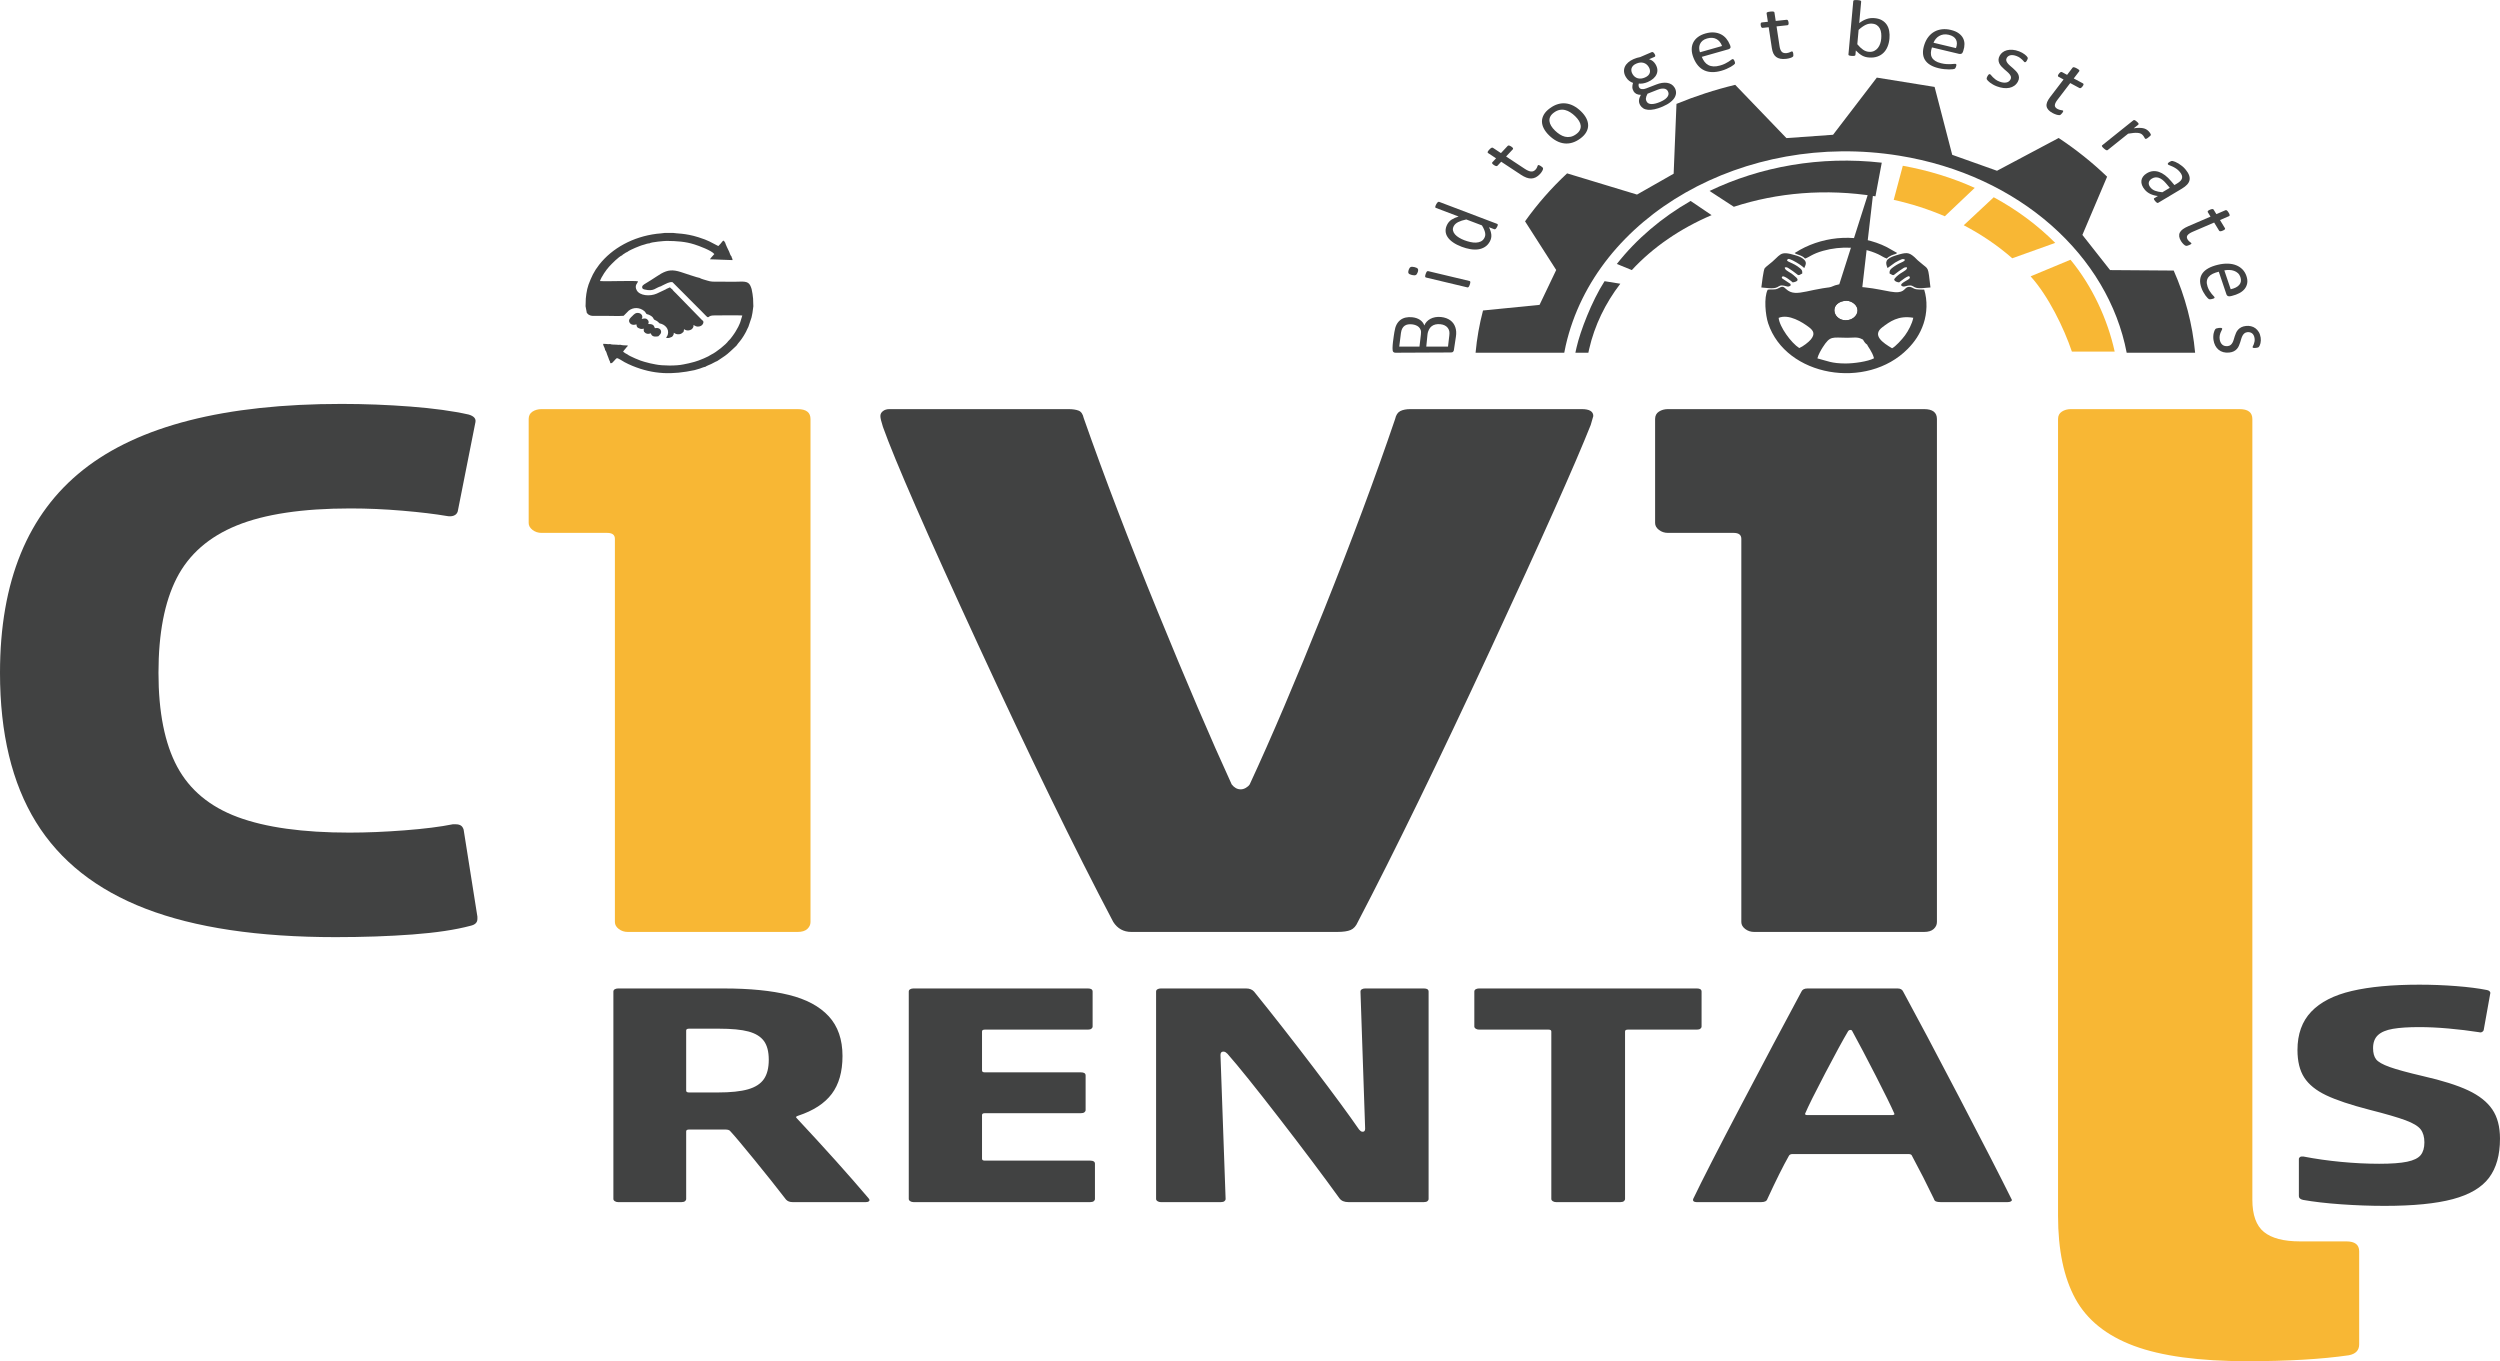 <?xml version="1.0" encoding="UTF-8"?>
<!DOCTYPE svg PUBLIC "-//W3C//DTD SVG 1.1//EN" "http://www.w3.org/Graphics/SVG/1.1/DTD/svg11.dtd">
<!-- Creator: CorelDRAW 2021 (64-Bit) -->
<svg xmlns="http://www.w3.org/2000/svg" xml:space="preserve" width="8.878in" height="4.834in" version="1.1" style="shape-rendering:geometricPrecision; text-rendering:geometricPrecision; image-rendering:optimizeQuality; fill-rule:evenodd; clip-rule:evenodd"
viewBox="0 0 8878.12 4834"
 xmlns:xlink="http://www.w3.org/1999/xlink"
 xmlns:xodm="http://www.corel.com/coreldraw/odm/2003">
 <defs>
  <style type="text/css">
   <![CDATA[
    .fil2 {fill:#F8B734}
    .fil3 {fill:#414242}
    .fil1 {fill:#F8B734;fill-rule:nonzero}
    .fil0 {fill:#414242;fill-rule:nonzero}
   ]]>
  </style>
 </defs>
 <g id="Layer_x0020_1">
  <g id="_2946353577632">
   <path class="fil0" d="M4017.6 3309.5c-27.41,0 -48.74,-11.72 -63.98,-35.17 -137.1,-260.21 -297.06,-588.41 -479.85,-984.59 -182.8,-396.18 -295.52,-654.05 -338.19,-773.61 -6.08,-18.75 -9.15,-31.65 -9.15,-38.68 0,-7.04 3.06,-12.9 9.15,-17.59 6.09,-4.69 13.71,-7.03 22.85,-7.03l635.22 0c15.24,0 27.43,1.76 36.57,5.28 9.15,3.52 15.24,12.31 18.27,26.37 73.13,208.64 160.71,437.79 262.78,687.45 102.05,249.66 189.65,454.2 262.78,613.62 9.13,11.72 19.8,17.58 31.98,17.58 6.09,0 12.2,-1.76 18.28,-5.28 6.1,-3.52 10.67,-7.62 13.71,-12.3 76.17,-164.11 163.77,-369.81 262.78,-617.13 99.02,-247.31 183.57,-474.13 253.63,-680.42 3.06,-14.07 9.15,-23.45 18.29,-28.14 9.13,-4.69 21.31,-7.03 36.55,-7.03l607.82 0c27.42,0 41.13,8.2 41.13,24.62l-9.15 31.65c-54.84,138.31 -173.67,404.39 -356.46,798.22 -182.81,393.84 -339.7,716.17 -470.72,967.01 -6.1,14.07 -14.47,23.45 -25.14,28.13 -10.65,4.69 -26.66,7.03 -47.98,7.03l-731.2 0zm2815.23 -1856.66c15.23,0 26.65,2.93 34.27,8.79 7.63,5.86 11.43,14.66 11.43,26.38l0 1786.32c0,9.38 -3.81,17.59 -11.43,24.62 -7.62,7.03 -19.04,10.55 -34.27,10.55l-603.24 0c-12.2,0 -22.85,-3.52 -32,-10.55 -9.13,-7.03 -13.71,-15.24 -13.71,-24.62l0 -1360.84c0,-14.07 -9.13,-21.1 -27.42,-21.1l-233.07 0c-12.18,0 -22.84,-3.52 -32,-10.55 -9.14,-7.04 -13.71,-15.24 -13.71,-24.62l0 -369.22c0,-11.72 4.57,-20.52 13.71,-26.38 9.15,-5.86 19.81,-8.79 32,-8.79l909.43 0z"/>
   <path class="fil1" d="M2832.61 1452.85c15.23,0 26.65,2.93 34.27,8.79 7.63,5.86 11.43,14.66 11.43,26.38l0 1786.32c0,9.38 -3.81,17.59 -11.43,24.62 -7.62,7.03 -19.04,10.55 -34.27,10.55l-603.24 0c-12.2,0 -22.85,-3.52 -32,-10.55 -9.13,-7.03 -13.71,-15.24 -13.71,-24.62l0 -1360.84c0,-14.07 -9.13,-21.1 -27.42,-21.1l-233.07 0c-12.18,0 -22.84,-3.52 -32,-10.55 -9.14,-7.04 -13.71,-15.24 -13.71,-24.62l0 -369.22c0,-11.72 4.57,-20.52 13.71,-26.38 9.15,-5.86 19.81,-8.79 32,-8.79l909.43 0z"/>
   <path class="fil0" d="M2194.84 4268.98c-4.42,0 -8.28,-1.11 -11.6,-3.35 -3.31,-2.23 -4.97,-4.84 -4.97,-7.81l0 -736.41c0,-3.72 1.66,-6.51 4.97,-8.37 3.31,-1.86 7.18,-2.8 11.6,-2.8l376.17 0c91.7,0 168.48,7.63 230.34,22.87 61.87,15.25 109.09,40.54 141.69,75.87 32.59,35.33 48.89,82.38 48.89,141.15 0,55.79 -12.71,100.61 -38.12,134.45 -25.41,33.84 -65.18,59.7 -119.31,77.55 -7.74,2.23 -9.39,5.21 -4.97,8.93 99.43,106.37 184.5,201.21 255.2,284.52l3.31 5.58c0,2.23 -1.1,4.09 -3.31,5.58 -2.21,1.49 -5.53,2.23 -9.95,2.23l-260.17 0c-9.94,0 -17.67,-2.98 -23.19,-8.93 -32.04,-41.66 -69.6,-88.89 -112.69,-141.7 -43.08,-52.81 -71.26,-86.29 -84.51,-100.42 -2.21,-2.98 -4.97,-4.83 -8.28,-5.58 -3.31,-0.74 -6.63,-1.11 -9.94,-1.11l-129.26 0c-6.63,0 -9.94,2.23 -9.94,6.7l0 239.89c0,2.97 -1.38,5.58 -4.14,7.81 -2.76,2.23 -6.9,3.35 -12.43,3.35l-225.37 0zm354.63 -389.41c45.29,0 80.92,-3.72 106.88,-11.16 25.96,-7.44 44.74,-19.53 56.35,-36.26 11.6,-16.74 17.4,-39.61 17.4,-68.62 0,-29.01 -5.8,-51.32 -17.4,-66.94 -11.6,-15.62 -29.83,-26.78 -54.69,-33.47 -24.85,-6.7 -59.94,-10.04 -105.23,-10.04l-106.06 0c-6.63,0 -9.94,2.23 -9.94,6.69l0 213.11c0,4.46 3.32,6.7 9.94,6.7l102.74 0zm677.78 -358.17c0,-3.72 1.66,-6.51 4.97,-8.37 3.31,-1.86 7.18,-2.8 11.6,-2.8l619.77 0c5.53,0 9.67,0.93 12.44,2.8 2.76,1.85 4.14,4.65 4.14,8.37l0 123.85c0,2.97 -1.38,5.58 -4.14,7.81 -2.76,2.23 -6.91,3.35 -12.44,3.35l-366.22 0c-6.63,0 -9.95,2.23 -9.95,6.7l0 138.36c0,4.46 3.32,6.69 9.95,6.69l341.37 0c5.52,0 9.67,0.93 12.43,2.79 2.76,1.86 4.14,4.65 4.14,8.37l0 122.74c0,2.97 -1.37,5.57 -4.14,7.81 -2.76,2.23 -6.91,3.35 -12.43,3.35l-341.37 0c-6.63,0 -9.95,2.23 -9.95,6.69l0 155.09c0,4.46 3.32,6.7 9.95,6.7l374.52 0c5.52,0 9.67,0.93 12.43,2.79 2.76,1.86 4.14,4.65 4.14,8.37l0 124.96c0,2.97 -1.37,5.58 -4.14,7.81 -2.76,2.23 -6.91,3.35 -12.43,3.35l-628.06 0c-4.42,0 -8.28,-1.11 -11.6,-3.35 -3.31,-2.23 -4.97,-4.84 -4.97,-7.81l0 -736.41zm1561.04 747.57c-14.36,0 -24.86,-4.46 -31.48,-13.39 -58.55,-81.08 -129.81,-175.92 -213.77,-284.52 -83.96,-108.6 -145.28,-184.85 -183.95,-228.74 -2.21,-2.23 -4.42,-4.09 -6.63,-5.57 -2.21,-1.49 -4.97,-2.24 -8.28,-2.24 -6.63,0 -9.94,4.09 -9.94,12.28l18.23 511.03c0,2.97 -1.38,5.58 -4.15,7.81 -2.76,2.23 -6.9,3.35 -12.42,3.35l-213.78 0c-4.42,0 -8.28,-1.11 -11.6,-3.35 -3.31,-2.23 -4.97,-4.84 -4.97,-7.81l0 -736.41c0,-3.72 1.66,-6.51 4.97,-8.37 3.31,-1.86 7.18,-2.8 11.6,-2.8l303.26 0c12.15,0 21.55,3.72 28.17,11.16 68.49,84.8 138.93,174.8 211.29,270.02 72.35,95.22 126.22,168.48 161.57,219.81 2.21,2.23 4.15,4.09 5.81,5.58 1.65,1.48 4.14,2.23 7.46,2.23 5.52,0 8.28,-3.72 8.28,-11.16l-16.57 -486.48c0,-3.72 1.66,-6.51 4.97,-8.37 3.32,-1.86 7.19,-2.8 11.6,-2.8l208.8 0c5.52,0 9.67,0.93 12.43,2.8 2.76,1.85 4.14,4.65 4.14,8.37l0 736.41c0,2.97 -1.37,5.58 -4.14,7.81 -2.76,2.23 -6.91,3.35 -12.43,3.35l-268.46 0zm737.43 0c-4.42,0 -8.28,-1.11 -11.6,-3.35 -3.31,-2.23 -4.98,-4.84 -4.98,-7.81l0 -594.71c0,-4.46 -3.31,-6.7 -9.94,-6.7l-246.92 0c-4.42,0 -8.28,-1.11 -11.6,-3.35 -3.31,-2.23 -4.97,-4.84 -4.97,-7.81l0 -123.85c0,-3.72 1.66,-6.51 4.97,-8.37 3.32,-1.86 7.19,-2.8 11.6,-2.8l773.89 0c5.52,0 9.67,0.93 12.43,2.8 2.76,1.85 4.14,4.65 4.14,8.37l0 123.85c0,2.97 -1.38,5.58 -4.14,7.81 -2.76,2.23 -6.91,3.35 -12.43,3.35l-245.26 0c-6.63,0 -9.95,2.23 -9.95,6.7l0 594.71c0,2.97 -1.38,5.58 -4.14,7.81 -2.76,2.23 -6.91,3.35 -12.43,3.35l-228.69 0zm1342.3 -11.16c-25.42,-52.81 -51.37,-103.77 -77.89,-152.86 -1.1,-4.46 -5.52,-6.7 -13.26,-6.7l-410.98 0c-6.63,0 -11.04,2.24 -13.26,6.7 -19.88,34.96 -45.29,85.92 -76.22,152.86 -2.21,7.44 -9.39,11.16 -21.54,11.16l-230.35 0c-4.42,0 -7.73,-0.93 -9.94,-2.79 -2.21,-1.86 -2.76,-4.65 -1.67,-8.37 30.94,-64.72 87.83,-175.92 170.69,-333.62 82.86,-157.7 154.12,-291.96 213.78,-402.8 3.31,-7.44 10.49,-11.16 21.54,-11.16l319.83 0c9.94,0 16.57,3.72 19.88,11.16 47.5,87.03 114.07,212.56 199.69,376.57 85.62,164.02 147.21,283.97 184.77,359.84l1.66 3.35c0,2.23 -1.39,4.09 -4.15,5.58 -2.76,1.49 -6.35,2.23 -10.78,2.23l-238.63 0c-6.63,0 -11.87,-0.74 -15.74,-2.23 -3.86,-1.49 -6.35,-4.46 -7.45,-8.93zm-147.49 -297.91c2.21,0 4.14,-0.56 5.8,-1.67 1.66,-1.12 1.93,-2.42 0.83,-3.91 -11.05,-25.29 -32.87,-69.74 -65.45,-133.33 -32.59,-63.6 -60.49,-116.6 -83.69,-159 -1.11,-2.98 -3.31,-4.46 -6.63,-4.46 -3.31,0 -6.07,1.49 -8.28,4.46 -17.67,29.76 -44.74,79.41 -81.2,148.96 -36.46,69.55 -60.21,117.34 -71.26,143.38 -1.11,1.49 -0.83,2.79 0.83,3.91 1.66,1.12 3.59,1.67 5.8,1.67l303.26 0zm2081.37 -294.57c-33.15,-5.2 -68.49,-9.48 -106.06,-12.83 -37.56,-3.35 -72.36,-5.02 -104.4,-5.02 -38.67,0 -69.87,2.05 -93.63,6.14 -23.74,4.09 -41.43,11.53 -53.02,22.31 -11.6,10.79 -17.41,26.22 -17.41,46.31 0,17.11 3.6,30.31 10.77,39.61 7.18,9.3 23.2,18.41 48.06,27.34 24.86,8.93 64.35,19.71 118.49,32.36 68.49,15.62 122.08,32.54 160.74,50.76 38.67,18.23 67.11,40.73 85.34,67.5 18.22,26.78 27.34,61.37 27.34,103.77 0,58.02 -12.98,104.32 -38.94,138.91 -25.96,34.59 -68.77,59.88 -128.43,75.87 -59.66,15.99 -140.31,23.99 -241.95,23.99 -50.82,0 -102.47,-1.86 -154.94,-5.58 -52.47,-3.72 -97.49,-8.93 -135.06,-15.62 -9.94,-2.23 -14.91,-6.7 -14.91,-13.39l0 -131.66c0,-2.98 1.38,-5.4 4.14,-7.26 2.76,-1.86 6.91,-2.42 12.43,-1.68 41.98,8.19 86.45,14.51 133.4,18.97 46.95,4.46 91.98,6.7 135.06,6.7 43.08,0 76.22,-2.42 99.42,-7.26 23.2,-4.83 39.23,-12.64 48.06,-23.43 8.84,-10.79 13.25,-25.85 13.25,-45.19 0,-19.34 -4.41,-34.77 -13.25,-46.3 -8.83,-11.53 -26.79,-22.31 -53.85,-32.36 -27.07,-10.04 -69.88,-22.5 -128.43,-37.38 -66.28,-17.11 -117.39,-34.22 -153.29,-51.33 -35.9,-17.11 -61.87,-38.12 -77.89,-63.04 -16.02,-24.92 -24.02,-57.46 -24.02,-97.63 0,-56.53 16.3,-101.91 48.88,-136.13 32.59,-34.22 80.65,-58.76 144.17,-73.64 63.52,-14.88 143.34,-22.32 239.46,-22.32 44.19,0 87.83,1.67 130.92,5.02 43.08,3.35 79.54,8 109.37,13.95 4.42,0.74 7.73,2.42 9.94,5.02 2.2,2.61 2.76,5.39 1.66,8.37l-23.2 129.43c-1.11,2.98 -3.31,5.2 -6.63,6.69 -3.32,1.49 -7.19,1.49 -11.61,0z"/>
   <path class="fil1" d="M7998.67 4260.76c0,53.61 13.81,92.09 41.13,114.28 27.33,22.2 70.07,33.41 127.96,33.41l164.53 0c15.23,0 26.71,2.98 34.26,8.79 7.55,5.81 11.43,14.75 11.43,26.38l0 330.54c0,21 -12.19,34 -36.56,38.68 -97.5,14.07 -217.84,21.1 -361.04,21.1 -170.61,0 -304.72,-18.22 -402.15,-54.5 -97.43,-36.28 -166.9,-92.09 -207.94,-167.03 -41.04,-74.94 -61.7,-173.48 -61.7,-295.38l0 -2829.02c0,-11.72 4.57,-20.51 13.71,-26.37 9.14,-5.86 19.8,-8.79 32,-8.79l598.67 0c15.23,0 26.65,2.93 34.27,8.79 7.62,5.86 11.43,14.8 11.43,26.37l0 2772.76z"/>
   <path class="fil2" d="M7211.2 981.29c62.99,69.76 118.45,183.65 146.57,267.17l152.01 0.22c-25.17,-114.65 -79.29,-232.15 -156.9,-326.36l-141.68 58.97z"/>
   <path class="fil2" d="M6906.52 767.98l106.3 -100.87c-78.55,-35.33 -164.17,-62.07 -255.45,-78.48l-32.31 121.03c64.01,14.32 124.72,34.01 181.46,58.32z"/>
   <path class="fil3" d="M5794.99 959.1c75.28,-81.37 172.35,-147.83 283.29,-195.13l-74.46 -50.39c-102.85,59.22 -192.22,134.98 -261.99,223.76l53.17 21.77z"/>
   <path class="fil3" d="M5643.36 1240.02c19.44,-85.01 57.7,-163.21 110.77,-232.47l-55.92 -9.02c-46.04,71.57 -86.49,178.46 -99.26,234.33 -1.71,7.48 -3.16,13.99 -4.39,19.72l46.08 0c0.86,-4.19 1.77,-8.37 2.72,-12.56z"/>
   <path class="fil3" d="M6157.27 734.31c153,-50.02 326.58,-65.56 502.94,-37.11l22.38 -119.51c-218.6,-24.76 -431.81,14.06 -611.53,100.44l86.2 56.18z"/>
   <path class="fil2" d="M7080.26 700.47l-106.53 99.41c63.84,33.39 121.64,72.92 172.3,117.31l152.6 -54.67c-62.2,-62.42 -135.64,-117.24 -218.37,-162.05z"/>
   <path class="fil3" d="M5415.83 785.96l110.61 172.82 -59.15 123.87 -200.73 19.95c-12.83,48.83 -21.76,98.89 -26.41,149.97l314.93 0c1.53,-8.49 3.28,-17.09 5.3,-25.94 105.35,-460.65 635.41,-762.35 1183.91,-673.87 429.36,69.26 742.73,357.09 808.08,699.81l243.02 0c-9.22,-101.91 -35.4,-199.82 -76.07,-291.81l-225.93 -1.63 -98.33 -124.85 87.81 -206.81c-52.17,-50.13 -109.77,-96.17 -172.06,-137.45l-218.94 116.4 -159.06 -56.65 -62.59 -241.11 -205.17 -33.09 -155.39 202.99 -165.63 11.85 -181.91 -189.19c-72.34,17.52 -142.05,40.26 -208.52,67.69l-10.04 247.95 -130.15 74.08 -248.26 -75.3c-56.13,52.37 -106.2,109.42 -149.35,170.33z"/>
   <path class="fil3" d="M6535 1186.04c58.23,9.39 114.5,-22.64 125.69,-71.54 8.52,-37.25 -11.58,-73.54 -47.37,-92.87l48.76 -421.44 -130.28 409.3c-40.43,7.62 -73.67,34.64 -81.98,71 -11.19,48.91 26.96,96.17 85.19,105.56zm14.01 -117.47c-57.23,9.99 -37.58,76.24 14.11,68.1 19.75,-3.11 37.34,-20.46 32.78,-40.63 -3.65,-16.14 -24.41,-31.4 -46.89,-27.47z"/>
   <path class="fil3" d="M6277.45 1028.9c-14.06,28 -7.91,90.37 1.75,119.4 62.97,189.25 350.59,238.17 495.9,90.39 23.87,-24.27 43.44,-52.07 55.91,-89.24 12.57,-37.5 14.37,-82.44 2.29,-120.92 -12.72,-1.03 -27.43,1.04 -36.91,-4.1 -5.45,-2.96 -18.2,-11.18 -29.2,-0.31 -6.3,6.22 -11.26,11.93 -25.7,13.37 -32.24,3.23 -84.36,-21.08 -187.93,-20.51 -124.8,0.69 -173.4,44.81 -210.98,9.29 -8.96,-8.46 -12.31,-11.28 -27.33,-2.44 -12.15,7.15 -25.65,2.28 -37.78,5.07zm271.56 39.67c-57.23,9.99 -37.58,76.24 14.11,68.1 19.75,-3.11 37.34,-20.46 32.78,-40.63 -3.65,-16.14 -24.41,-31.4 -46.89,-27.47zm170.18 168.16c11.87,-5.5 35.96,-31.96 46.01,-45.84 11.96,-16.53 25.16,-40.93 29.31,-62.42 -53.28,-9.14 -83.56,13.93 -109.39,33.25 -38.63,28.89 1.75,55.8 34.07,75.01zm-88.25 -12.74c-6.74,-3.78 -11.61,-11.83 -15.05,-17.99l-3.89 -1.87c-15.93,-8.57 -30.48,-4.63 -51.48,-4.66 -54.06,-0.07 -60.43,-8.87 -87.84,34.2 -6.18,9.7 -15.95,26.88 -18.67,39.02 37.04,9.49 50.32,17.89 99.52,18.09 30.03,0.13 80.39,-6.99 101.52,-18.48 -6.02,-23.99 -23.22,-42.76 -24.11,-48.32zm-314.53 -95.19c3.01,31.84 44.51,89.14 73.24,107.19 13.56,-5.67 33.48,-21.19 40.96,-30.31 15.52,-18.91 10.39,-30.81 -5.94,-43.32 -23.8,-18.21 -72.54,-48.68 -108.26,-33.56z"/>
   <path class="fil3" d="M6703.16 951.91l26.49 -19.3c3.61,-2.23 22.79,-12.94 28.1,-12.79 8.07,0.22 12.06,4.89 -5.81,12.39 -11.52,4.83 -24.46,12.82 -33.52,20.23 -5.99,4.9 -8.88,9 -8.09,18.77 19.82,10.76 7.6,7.5 44.5,-16.02 5.64,-3.59 8.87,-7.14 17.32,-5.73 1.42,7.91 -8.18,12.12 -22.91,21.49 -5.37,3.41 -23.77,17.28 -22.44,23.13 3.79,5.69 7.82,7.25 17.34,8.86 0.7,-0.69 36.46,-30.28 37.22,-19.9 0.05,0.66 0.48,0.94 0.51,1.24 0.37,3.08 1.93,-1.34 0.01,3.46 -2.61,6.54 -36.2,17.9 -29.55,26.72 7.45,6.06 14.13,1.59 24.01,-0.2 12.3,-2.23 14.97,1.46 22.29,5.4 14.1,7.6 40.13,1.83 56.91,1.16 -9.33,-79.15 -5.36,-61.8 -34.47,-87.39l-11.32 -9.5c-4.61,-3.98 -5.71,-6.3 -11.27,-11.07 -20.35,-17.44 -27.81,-17.54 -65.96,-5.79 -38.49,11.86 -37.92,24.33 -29.36,44.84z"/>
   <path class="fil3" d="M6254.98 1020.85c16.57,1.1 43.46,6.35 56.99,-1.18 8.52,-4.74 10.54,-7.9 23.7,-5.13 10.55,2.22 15.62,6.29 23.78,-1.45 -0.96,-5.99 -1.63,-5.49 -6.61,-8.6 -3.93,-2.45 -7.15,-4.65 -10.76,-7.09 -3.98,-2.69 -6.4,-4.28 -9.86,-6.5 -5.11,-3.28 -6.3,-4.56 -2.4,-9.11 6.48,-4.11 33.8,18.32 36.61,21.15 20.3,-3.43 21.85,-10.32 9.05,-20.41 -5.37,-4.23 -7.16,-7.16 -13.13,-10.95 -14.31,-9.09 -25.3,-14.11 -23.92,-22.13 8.04,-1.36 10.4,1.3 16.31,5.11 37.95,24.44 25.78,27.3 45.51,16.66 0.78,-9.54 -1.37,-12.94 -7.22,-18.04 -25.36,-22.08 -54.1,-23.65 -44.9,-31.92 2.93,-2.63 4.79,-1.95 8.49,-0.8 10.21,3.17 36.75,19.2 43.52,25.22l7.25 6.22c4.32,-10.28 10.15,-19.26 -0.29,-29.59 -7.13,-7.05 -15.94,-11.2 -29.06,-15.19 -62.63,-19.09 -50.69,-1.87 -99.36,34.77 -2.76,2.08 -10.13,8.2 -11.78,10.61 -4.46,6.5 -10.59,56.89 -11.94,68.35z"/>
   <path class="fil3" d="M6373.19 898.39c7.51,7.1 25.35,6.52 36.89,19.83 15.57,-4.94 25.33,-16.62 63.93,-27.5 63.57,-17.91 136.21,-15.3 195.45,11.92 11.21,5.15 20.72,12.3 31.04,15.53 3.82,-4.21 8.88,-7.76 16.23,-11.06 9.2,-4.14 15.91,-4.23 20.64,-8.74l-36.52 -20.65c-97.06,-49.27 -216.57,-41.94 -309.15,9.73 -7.35,4.1 -11.51,7.76 -18.52,10.94z"/>
   <path class="fil0" d="M1670.96 3287.63c-53.6,14.34 -122.35,24.65 -206.25,30.93 -83.9,6.28 -174.79,9.41 -272.67,9.41 -274.99,0 -499.89,-33.63 -674.67,-100.87 -174.79,-67.24 -304.71,-169.9 -389.78,-307.98 -85.07,-138.07 -127.6,-314.7 -127.6,-529.89 0,-324.56 98.46,-564.85 295.39,-720.86 196.93,-156 502.8,-234.01 917.63,-234.01 81.56,0 163.13,3.14 244.7,9.41 81.56,6.27 150.31,15.69 206.24,28.24 18.65,5.38 26.8,14.34 24.47,26.89l-62.93 317.39c-2.33,7.18 -6.99,12.11 -13.98,14.8 -6.99,2.69 -15.15,3.14 -24.47,1.35 -41.95,-7.17 -94.39,-13.45 -157.31,-18.83 -62.92,-5.38 -124.68,-8.07 -185.27,-8.07 -170.13,0 -304.71,20.18 -403.76,60.52 -99.05,40.35 -170.12,102.66 -213.24,186.94 -43.11,84.28 -64.67,196.35 -64.67,336.22 0,139.87 22.14,251.05 66.42,333.54 44.28,82.49 115.94,142.11 214.98,178.87 99.04,36.76 231.3,55.14 396.76,55.14 60.59,0 125.85,-2.69 195.76,-8.07 69.92,-5.38 127.02,-12.55 171.3,-21.52l10.48 0c6.99,0 12.81,1.35 17.48,4.04 4.66,2.69 8.16,7.62 10.48,14.8l48.94 309.32 0 8.07c0,12.55 -8.16,20.63 -24.46,24.21z"/>
   <g>
    <path class="fil3" d="M2089.96 1010.92l-4.51 15.48 -3.25 17.44 -1.92 16.83 -0.48 16.37 -0.37 10.38c0.91,1.26 3.03,19.48 4.48,23.74 2.24,1.87 3.39,3.97 6.19,6.15 9.98,5.59 13.48,4.33 27.36,4.33 10.92,-0.01 21.81,0.1 32.74,0.02 19.35,-0.13 46.17,1.39 64.48,-0.19l18.09 -18.24c16.02,-12.52 38.34,-12.46 55.3,1.48 3.78,3.11 6.37,9.05 7.77,10.13 2.12,1.62 5.57,0.94 12.85,5.03 16.71,9.4 7.58,12.92 18.95,17.44 4.4,1.75 7.6,4.07 10.9,7.46 6.02,6.2 3.17,2.53 11.87,5.89 8.48,3.27 15.56,9.28 19.48,16.98 4.12,8.11 3.74,19.41 -1.37,26.89l-2.68 4.31 1.54 1.51c8.81,0.67 12.79,-1.48 18.68,-4.11l2.85 -2.61c3.02,-4.61 3.83,-5.68 3.94,-11.91 5.04,2.76 6.77,4.7 14.33,5.43 10.48,0.04 12.68,-2.35 17.81,-6.63 0.17,-0.14 0.38,-0.31 0.54,-0.44 0.17,-0.14 0.42,-0.32 0.57,-0.45l1.21 -0.91c0.4,-3.32 1.73,-4.78 1.86,-9.7 5.2,3.29 11.4,6.32 20.87,3.4 6.93,-2.14 9.71,-5.9 12.44,-11.77l0.41 -6.59c4.42,1.98 10.01,8.14 22.55,4.71 6.7,-1.83 12.02,-7.43 12.69,-14.54 -0.22,-5.1 -2.7,-5.28 -5.92,-8.53l-91.13 -93.43c-3.43,-3.6 -12.13,-11.15 -13.23,-14.34 -3.18,-1.81 -5.99,-5 -8.66,-7.5l-11.98 5.29 -3.4 2.11 -31.6 14.83c-24.05,10.61 -60.07,7.56 -70.79,-11.37 -10.28,-18.16 4.5,-27.44 4.36,-32 -8.73,-3.72 -113.92,1.04 -135.11,-1.26 5.44,-15.84 22.53,-40.33 32.72,-51.34 9.46,-10.22 34.17,-35.66 46.03,-39.98 0.91,-2.09 6.27,-5.12 8.61,-6.6 2.84,-1.8 6.16,-4.49 9.51,-4.99 0.8,-0.83 0.64,-0.72 1.56,-1.5 3.78,-3.19 22.54,-11.81 26.68,-13.46 9.18,-3.65 21.55,-9.14 32.15,-11.58 4.4,-1.54 12.99,-4.41 18.09,-4.31 7.29,-4.95 54.57,-8.71 61.43,-8.74 36.86,0.42 66.62,2.34 98.41,12.41 16,5.07 61.04,21.5 70.94,34.33 -3.5,4.19 -13.36,14 -15.49,18.53l79.93 2.88c1.07,-5.09 -3.15,-7.36 -3.25,-12.44 -3.17,-2.59 -7.33,-13.1 -8.52,-17.36 -2.35,-3.62 -14.25,-29.67 -14.29,-32.61 -2.57,-2.07 -2.06,-3.86 -4.38,-6.3 -4.38,0.17 -1.87,-0.41 -4.81,1.86 -1.57,2.68 -12.81,15.46 -15.03,16.96 -28.87,-14.35 -32.79,-19.28 -70.73,-31.29 -47,-14.87 -80.22,-13.1 -88.53,-15.2l-32.22 0c-3.52,1.09 -21.44,2.17 -27.37,2.91 -84.26,10.56 -158.24,51.04 -204.31,109.94 -18.88,24.14 -27.48,43.34 -37.85,70.8z"/>
    <path class="fil3" d="M2348.15 971.47c-6.17,3.71 -12.38,7.66 -18.36,11.61 -6.17,4.08 -11.77,7.27 -17.6,11.41 -3.45,1.75 -8.44,5.13 -11.76,7.28 -9.29,6.01 -19,10.11 -19.89,16.55 -0.77,5.61 2.37,8.27 7.84,9.59 34.96,8.44 38.02,-5.95 59.65,-11.65l1.82 -1.34c0.01,-0.01 2.47,-1.15 2.52,-1.17 13.67,-6.29 24.65,-13.73 35.91,-11.68l108.08 108.5c2.56,2.62 4.9,5 7.61,7.79 1.85,1.92 6.48,6.67 8,7.57 7.39,2.59 2.89,-5.88 25.11,-5.81 27.77,0.09 75.94,-1.16 99.04,0.17l-7.26 23.91 -2.3 5.81 -4.95 10.76c-3.56,5.62 -6.04,11.52 -9.92,17.43 -3.69,5.62 -6.91,10.76 -10.81,15.84 -2.31,3.28 -4.12,5.59 -6.63,8.68l-7.15 7.62c-0.09,-0.15 -0.41,0.31 -0.63,0.45l0.18 -0.28c-7.33,11.92 -44.78,41.52 -60.55,48.53 -9.92,7.41 -42.72,21.25 -59.58,25.86l-20.7 5.3 -18.85 3.89c-24.91,5.46 -74.06,5.21 -99.14,-0.06l-18.92 -3.82 -20.7 -5.43c-12.14,-2.47 -55.06,-20.95 -59.42,-25.87 -4.13,-1.5 -13.53,-7.67 -16.13,-10.1 2.53,-3.86 5.32,-7.03 8.73,-10.99 1.89,-2.19 2.51,-3.44 4.37,-5.5 2.89,-3.2 3.12,-1.7 3.91,-5.68l-1.15 0.12c-6.01,-0.36 -20.77,-0.31 -24.69,-2.37 -4.82,0.8 -10.3,-0.12 -15.39,-0.43 -6.04,-0.51 -16.77,0.17 -21.19,-2.1 -5.2,0.74 -11.05,-0.17 -16.43,-0.58l-9.24 -0.3 1.75 6.93c2.04,2.69 5.55,12.1 5.46,15.2 3.99,3.34 5.85,12.07 7.71,17.09 2.21,5.96 4.98,11.71 6.67,17.72 1.76,2.11 4.27,9.31 4.34,11.94 6.55,0.12 6.41,-1.14 13.84,-9.03 3.19,-3.39 5.26,-6.57 9.5,-9.31 7.33,1.69 20.11,10.8 27.07,14.53 8.78,4.7 18.26,9.18 28.02,13.19 74.99,30.76 141.45,32.03 220.57,15.1 6.11,-2.12 12.8,-3.46 18.91,-5.54 5.12,-1.74 14.43,-5.87 19.37,-6.22 1.85,-2.2 16.92,-8.14 20.93,-9.98 5.46,-2.5 16.73,-9.26 20.99,-10.33 0.78,-1.12 29.74,-18.96 36.56,-25.44 8.45,-8.03 13.39,-10.94 24.33,-22.07l7.67 -7.24c2.6,-4.51 8.58,-11.1 12.37,-15.94 3.8,-4.85 8.12,-10.35 11.52,-16.15 3.29,-5.61 7.15,-11.43 10.09,-17.34 2.78,-5.6 5.53,-12.4 8.47,-17.66l11.08 -33.04 3.29 -16.01 3.22 -23.88 -0.4 -10.28 -0.51 -16.56 -1.95 -16.72 -3.3 -17.54c-6.75,-21.96 -12.83,-27.79 -43.81,-26.33 -25.16,1.17 -52.84,-0.39 -78.37,0.04 -14.36,0.24 -22.22,0.36 -34.8,-3.63 -5.89,-1.87 -24.1,-6.51 -27.49,-9.59 -4.91,-0 -57.16,-17.78 -66.36,-20.74 -29.59,-9.51 -46.78,-7.65 -70.21,5.33z"/>
    <path class="fil3" d="M2268.31 1165.3c7.72,3.22 8.41,3.88 18,1.69 -0.87,4.83 -0.44,6.69 0.77,11.04 3.44,2.17 2.59,4.39 9.15,6.57 6.71,2.22 9.24,0.19 15.03,-0.88 3.98,15.71 21.69,10.9 26.57,10.53 4.51,-4.78 12.26,-10.45 9.31,-19.96 -2.35,-7.58 -11.2,-11.16 -21.35,-8.94 -3.55,-4.53 -1.06,-15.52 -23.76,-14.74 3.04,-6.52 1.69,-11.88 -3.44,-16.36 -6.12,-5.35 -12.26,-3 -19.93,-1.58 5.81,-8.37 0.72,-18.01 -8.26,-20.63 -12.83,-3.76 -19.54,4.87 -24.9,10.23 -4.92,4.93 -15.44,12.43 -10.1,22.56 4.33,8.21 12.84,10.5 25.03,7.21 -0.07,6.59 1.97,11.37 7.88,13.29z"/>
   </g>
   <path class="fil0" d="M5218.47 997.8c0.89,0.21 1.55,0.57 2.03,1.09 0.43,0.5 0.8,1.2 0.96,2.15 0.11,0.93 0.06,2.13 -0.22,3.68 -0.26,1.5 -0.78,3.39 -1.56,5.69 -0.76,2.24 -1.48,4.03 -2.2,5.43 -0.73,1.44 -1.46,2.53 -2.13,3.28 -0.75,0.78 -1.51,1.26 -2.18,1.45 -0.72,0.18 -1.49,0.15 -2.38,-0.06l-146.7 -34.98c-0.78,-0.19 -1.46,-0.5 -1.96,-0.97 -0.56,-0.48 -0.91,-1.22 -1.06,-2.22 -0.1,-0.93 -0.04,-2.18 0.24,-3.73 0.27,-1.5 0.77,-3.35 1.53,-5.59 0.78,-2.29 1.52,-4.13 2.23,-5.52 0.73,-1.44 1.44,-2.48 2.11,-3.24 0.73,-0.73 1.48,-1.16 2.26,-1.37 0.74,-0.22 1.53,-0.24 2.31,-0.06l146.7 34.98zm-195.29 -49.3c6.34,1.52 10.28,3.56 11.88,6.11 1.6,2.55 1.52,6.52 -0.31,11.94 -1.8,5.32 -4.14,8.7 -7.03,10.13 -2.89,1.43 -7.45,1.41 -13.68,-0.08 -6.34,-1.51 -10.28,-3.56 -11.87,-6.11 -1.6,-2.55 -1.52,-6.52 0.31,-11.94 1.8,-5.32 4.15,-8.7 7.03,-10.13 2.89,-1.43 7.44,-1.4 13.67,0.08zm293.33 -153.58c0.84,0.32 1.45,0.71 1.92,1.26 0.47,0.55 0.66,1.26 0.65,2.11 -0.04,0.89 -0.3,1.96 -0.73,3.24 -0.46,1.32 -1.14,2.82 -2.07,4.54 -0.98,1.81 -1.89,3.28 -2.74,4.4 -0.88,1.16 -1.67,2.02 -2.46,2.68 -0.78,0.61 -1.56,1.01 -2.39,1.13 -0.8,0.07 -1.63,-0.04 -2.42,-0.33l-18.49 -7.02c4.65,9.17 7.38,17.88 8.26,26.15 0.85,8.32 -0.81,16.37 -5.06,24.24 -4.59,8.54 -10.52,15.07 -17.72,19.59 -7.21,4.56 -15.23,7.43 -24,8.63 -8.74,1.15 -18.13,0.9 -28.16,-0.84 -10.04,-1.74 -20.11,-4.49 -30.17,-8.31 -11.96,-4.54 -22.18,-9.7 -30.6,-15.51 -8.47,-5.83 -14.98,-12.13 -19.49,-18.96 -4.53,-6.78 -6.91,-14.02 -7.17,-21.69 -0.28,-7.61 1.76,-15.53 6.19,-23.76 3.67,-6.81 8.82,-12.37 15.39,-16.69 6.63,-4.3 14.85,-7.9 24.72,-10.81l-80.54 -30.57c-0.74,-0.28 -1.35,-0.67 -1.87,-1.24 -0.52,-0.57 -0.69,-1.33 -0.58,-2.35 0.09,-0.98 0.37,-2.21 0.82,-3.64 0.47,-1.47 1.27,-3.19 2.39,-5.27 1.17,-2.17 2.22,-3.9 3.23,-5.17 1,-1.27 1.91,-2.26 2.69,-2.87 0.8,-0.66 1.58,-1.05 2.48,-1.19 0.9,-0.14 1.68,-0.06 2.42,0.22l205.5 78.02zm-109.39 -15.63c-11.69,2.49 -21.22,5.58 -28.6,9.28 -7.39,3.7 -12.67,8.46 -15.81,14.3 -2.93,5.44 -3.88,10.62 -2.82,15.61 1.06,4.98 3.47,9.57 7.24,13.89 3.74,4.24 8.55,8.15 14.35,11.63 5.78,3.52 11.97,6.52 18.56,9.02 7,2.66 14.09,4.82 21.28,6.43 7.17,1.65 13.98,2.32 20.39,2.09 6.43,-0.28 12.19,-1.66 17.35,-4.18 5.09,-2.49 9.19,-6.58 12.19,-12.15 1.52,-2.83 2.52,-5.75 3.06,-8.75 0.46,-2.97 0.38,-6.25 -0.3,-9.81 -0.68,-3.56 -1.9,-7.54 -3.76,-11.87 -1.8,-4.31 -4.31,-9.09 -7.55,-14.38l-55.57 -21.09zm264.9 -189.49c2.59,1.71 4.49,3.21 5.7,4.51 1.25,1.26 1.96,2.47 2.07,3.52 0.19,1.05 0.02,2.42 -0.5,3.99 -0.48,1.61 -1.26,3.31 -2.28,5.11 -1.02,1.8 -2.2,3.61 -3.54,5.51 -1.34,1.9 -2.77,3.67 -4.38,5.39 -4.89,5.23 -9.89,9.16 -15,11.78 -5.1,2.62 -10.46,4.03 -16.02,4.24 -5.53,0.18 -11.37,-0.9 -17.49,-3.15 -6.09,-2.3 -12.59,-5.72 -19.5,-10.28l-69.91 -46.14 -13.25 14.16c-1.03,1.11 -2.62,1.54 -4.67,1.3 -2.02,-0.28 -4.65,-1.46 -7.89,-3.6 -1.68,-1.11 -3.02,-2.11 -3.97,-3.06 -1,-0.97 -1.71,-1.87 -2.24,-2.65 -0.44,-0.79 -0.59,-1.57 -0.48,-2.23 0.15,-0.71 0.51,-1.33 1.08,-1.94l13.14 -14.05 -28.45 -18.78c-0.63,-0.42 -1.12,-0.93 -1.37,-1.52 -0.3,-0.63 -0.28,-1.43 -0.01,-2.42 0.23,-0.96 0.85,-2.09 1.81,-3.43 0.93,-1.3 2.23,-2.85 3.94,-4.68 1.75,-1.87 3.27,-3.34 4.56,-4.41 1.33,-1.1 2.46,-1.83 3.51,-2.25 1.05,-0.42 1.93,-0.57 2.77,-0.52 0.78,0.02 1.52,0.26 2.15,0.68l28.45 18.78 24 -25.65c0.57,-0.61 1.17,-1.02 1.92,-1.27 0.72,-0.21 1.65,-0.27 2.67,-0.09 1.09,0.17 2.26,0.57 3.59,1.19 1.28,0.6 2.76,1.45 4.44,2.56 3.23,2.13 5.22,4 6.03,5.58 0.77,1.61 0.67,2.97 -0.36,4.08l-24 25.65 66.68 44.01c8.22,5.43 15.41,8.51 21.49,9.25 6.12,0.76 11.64,-1.52 16.57,-6.79 1.57,-1.68 2.82,-3.33 3.66,-4.93 0.84,-1.61 1.54,-3.06 2.05,-4.39 0.51,-1.33 0.92,-2.48 1.23,-3.51 0.27,-1 0.73,-1.8 1.26,-2.38 0.36,-0.38 0.77,-0.67 1.32,-0.85 0.51,-0.16 1.17,-0.15 1.98,0.07 0.82,0.23 1.78,0.62 3.01,1.18 1.19,0.54 2.63,1.36 4.22,2.41zm142.47 -194.48c8.14,7.89 14.41,16.05 18.77,24.5 4.37,8.39 6.56,16.81 6.63,25.18 0.06,8.37 -2.24,16.59 -6.82,24.61 -4.62,8.06 -11.78,15.64 -21.48,22.7 -9.48,6.89 -18.96,11.73 -28.45,14.46 -9.45,2.77 -18.87,3.58 -28.2,2.46 -9.33,-1.11 -18.5,-4.07 -27.44,-8.81 -8.98,-4.77 -17.65,-11.25 -26.09,-19.43 -8.14,-7.89 -14.41,-16.05 -18.81,-24.4 -4.41,-8.42 -6.64,-16.81 -6.7,-25.19 -0.07,-8.37 2.23,-16.52 6.81,-24.54 4.61,-7.98 11.81,-15.54 21.61,-22.66 9.48,-6.9 18.95,-11.73 28.44,-14.46 9.46,-2.77 18.87,-3.58 28.2,-2.46 9.33,1.11 18.51,4 27.53,8.75 8.98,4.78 17.65,11.19 26.02,19.29zm-20.85 17.16c-5.41,-5.25 -11.09,-9.79 -17.07,-13.59 -5.94,-3.84 -12.07,-6.51 -18.37,-8.09 -6.26,-1.61 -12.76,-1.77 -19.39,-0.48 -6.62,1.22 -13.36,4.32 -20.13,9.25 -6.25,4.54 -10.68,9.37 -13.25,14.52 -2.57,5.15 -3.51,10.46 -2.92,16 0.59,5.54 2.62,11.13 6.02,16.81 3.37,5.7 7.93,11.32 13.61,16.82 5.49,5.32 11.21,9.9 17.19,13.7 5.94,3.83 12.06,6.51 18.37,8.03 6.27,1.48 12.77,1.63 19.35,0.37 6.66,-1.25 13.4,-4.36 20.18,-9.28 6.16,-4.48 10.54,-9.28 13.16,-14.45 2.61,-5.18 3.64,-10.49 3.09,-15.99 -0.56,-5.5 -2.58,-11.1 -6.03,-16.75 -3.45,-5.64 -8.05,-11.29 -13.81,-16.87zm282.15 -221.13c1.82,2.99 2.65,5.3 2.49,7.06 -0.13,1.7 -0.98,2.88 -2.52,3.54l-19.5 8.39c5.39,1.5 9.89,3.76 13.5,6.79 3.6,3.04 6.64,6.53 9.04,10.46 4.01,6.57 6.33,12.93 6.89,19.07 0.56,6.14 -0.43,11.97 -2.98,17.48 -2.52,5.56 -6.44,10.63 -11.74,15.25 -5.3,4.63 -11.89,8.61 -19.71,11.98 -5.51,2.37 -11.18,4.04 -16.85,4.96 -5.76,0.89 -10.54,1.04 -14.4,0.36 -0.78,2.24 -1.11,4.57 -1.06,7 0.13,2.45 0.93,4.94 2.46,7.45 1.82,2.98 4.97,4.74 9.4,5.29 4.45,0.59 9.46,-0.25 14.97,-2.4l36.11 -13.95c6.79,-2.7 13.44,-4.58 19.89,-5.61 6.48,-0.99 12.56,-1.14 18.25,-0.32 5.67,0.78 10.81,2.61 15.39,5.33 4.61,2.76 8.41,6.64 11.44,11.61 3.19,5.23 4.93,10.75 5.18,16.59 0.25,5.84 -1.18,11.69 -4.39,17.6 -3.16,5.89 -8.33,11.71 -15.42,17.32 -7.07,5.67 -16.27,10.93 -27.64,15.82 -10.96,4.71 -20.75,7.94 -29.36,9.69 -8.62,1.74 -16.26,2.31 -22.83,1.75 -6.55,-0.62 -12.11,-2.27 -16.61,-5.07 -4.5,-2.81 -8.09,-6.45 -10.75,-10.81 -1.71,-2.81 -2.93,-5.66 -3.77,-8.63 -0.76,-2.94 -1.06,-5.98 -0.85,-9.07 0.22,-3.04 0.89,-6.22 2.06,-9.4 1.15,-3.22 2.69,-6.56 4.64,-10.07 -6.18,-0.02 -11.41,-1.14 -15.73,-3.32 -4.26,-2.2 -7.56,-5.15 -9.82,-8.86 -3.14,-5.15 -4.72,-10.3 -4.73,-15.43 0.02,-5.08 0.84,-10.01 2.51,-14.83 -4.98,-1.78 -9.58,-4.22 -13.78,-7.38 -4.2,-3.16 -8.02,-7.52 -11.43,-13.09 -3.95,-6.48 -6.22,-12.87 -6.74,-19.14 -0.51,-6.27 0.43,-12.19 2.9,-17.72 2.47,-5.54 6.37,-10.65 11.69,-15.34 5.33,-4.69 11.85,-8.7 19.46,-11.97 4.17,-1.8 8.11,-3.22 11.94,-4.37 3.82,-1.09 7.5,-1.97 11.09,-2.59l41.01 -17.64c1.75,-0.75 3.4,-0.59 5.12,0.42 1.74,1.05 3.45,2.99 5.19,5.84zm-20.66 46.63c-4.72,-7.73 -10.93,-12.7 -18.66,-14.83 -7.76,-2.17 -16.28,-1.23 -25.59,2.77 -4.84,2.08 -8.63,4.59 -11.37,7.46 -2.73,2.86 -4.58,6 -5.52,9.36 -0.92,3.39 -1.01,6.87 -0.27,10.43 0.69,3.57 2.1,7.06 4.16,10.43 4.56,7.48 10.66,12.27 18.39,14.4 7.7,2.09 16.12,1.19 25.28,-2.74 4.89,-2.11 8.76,-4.59 11.63,-7.46 2.78,-2.89 4.69,-5.94 5.63,-9.3 0.94,-3.35 1.06,-6.78 0.35,-10.29 -0.66,-3.54 -2.02,-6.93 -4.02,-10.22zm67.35 84.87c-2.98,-4.88 -7.64,-7.62 -14.06,-8.24 -6.34,-0.6 -13.69,0.76 -21.93,4.09l-35.65 14.08c-1.9,3.49 -3.36,6.63 -4.26,9.41 -0.9,2.79 -1.41,5.25 -1.59,7.5 -0.13,2.24 0.1,4.32 0.67,6.21 0.57,1.88 1.41,3.7 2.46,5.43 3.35,5.48 9.17,8.22 17.52,8.17 8.35,-0.05 18.43,-2.58 30.26,-7.67 7.51,-3.23 13.48,-6.56 17.78,-9.94 4.33,-3.44 7.42,-6.79 9.26,-10.15 1.91,-3.38 2.72,-6.63 2.52,-9.81 -0.27,-3.21 -1.26,-6.22 -3,-9.07zm222.19 -160.53c1.41,3.49 1.36,6.28 -0.1,8.38 -1.49,2.07 -3.6,3.48 -6.29,4.25l-94.84 26.95c2.72,6.76 5.99,12.6 9.74,17.52 3.78,4.98 8.33,8.86 13.67,11.65 5.28,2.81 11.34,4.37 18.14,4.74 6.86,0.36 14.63,-0.67 23.28,-3.13 6.84,-1.95 12.79,-4.15 17.71,-6.62 5,-2.44 9.22,-4.83 12.65,-7.08 3.43,-2.26 6.23,-4.23 8.38,-5.87 2.13,-1.69 3.81,-2.67 5.12,-3.05 0.77,-0.22 1.48,-0.26 2.21,-0.11 0.68,0.17 1.35,0.49 1.89,1.05 0.57,0.5 1.2,1.3 1.81,2.36 0.63,1.1 1.22,2.42 1.87,4.03 0.46,1.15 0.82,2.17 1.06,3.08 0.22,0.86 0.43,1.67 0.52,2.36 0.11,0.74 0.07,1.41 -0.08,2.07 -0.18,0.61 -0.42,1.24 -0.81,1.92 -0.4,0.68 -1.84,1.96 -4.24,3.87 -2.44,1.98 -5.74,4.09 -9.89,6.5 -4.17,2.36 -9.09,4.84 -14.79,7.38 -5.67,2.59 -11.91,4.82 -18.75,6.76 -11.89,3.38 -22.79,4.94 -32.85,4.67 -10.04,-0.22 -19.21,-2.23 -27.49,-5.98 -8.3,-3.79 -15.66,-9.33 -22.06,-16.74 -6.44,-7.34 -11.85,-16.52 -16.27,-27.51 -4.19,-10.4 -6.38,-20.23 -6.51,-29.47 -0.16,-9.18 1.65,-17.59 5.33,-25.09 3.69,-7.51 9.25,-14.01 16.53,-19.56 7.3,-5.5 16.26,-9.79 26.83,-12.8 11.33,-3.22 21.58,-4.44 30.76,-3.61 9.22,0.76 17.41,3.05 24.63,6.74 7.17,3.7 13.39,8.7 18.62,15.01 5.2,6.26 9.41,13.36 12.6,21.27l1.63 4.05zm-29.26 0.98c-4.38,-11.78 -11.15,-20.1 -20.35,-24.92 -9.2,-4.82 -20.12,-5.41 -32.88,-1.78 -6.57,1.87 -11.91,4.51 -16,7.98 -4.09,3.47 -7.09,7.4 -9.04,11.8 -1.96,4.35 -2.93,9.08 -2.92,14.11 0.03,5.06 0.9,10.09 2.68,15.13l78.53 -22.31zm252.96 27.46c0.42,2.74 0.51,4.94 0.3,6.57 -0.16,1.63 -0.67,2.91 -1.47,3.73 -0.74,0.86 -2.01,1.74 -3.7,2.55 -1.67,0.87 -3.65,1.61 -5.89,2.29 -2.23,0.68 -4.58,1.27 -7.12,1.84 -2.54,0.57 -5.04,0.98 -7.62,1.25 -7.85,0.84 -14.7,0.69 -20.52,-0.45 -5.82,-1.14 -10.81,-3.3 -14.96,-6.43 -4.09,-3.13 -7.35,-7.34 -9.82,-12.56 -2.43,-5.22 -4.19,-11.49 -5.3,-18.81l-11.21 -74.07 -21.28 2.27c-1.66,0.18 -3.16,-0.44 -4.41,-1.83 -1.2,-1.39 -2.09,-3.79 -2.61,-7.21 -0.27,-1.78 -0.38,-3.28 -0.28,-4.52 0.09,-1.28 0.35,-2.34 0.63,-3.2 0.34,-0.82 0.89,-1.46 1.52,-1.87 0.7,-0.42 1.48,-0.65 2.4,-0.74l21.1 -2.26 -4.57 -30.15c-0.1,-0.67 -0.02,-1.32 0.3,-1.89 0.31,-0.62 0.98,-1.19 2.01,-1.73 0.97,-0.55 2.35,-0.98 4.16,-1.37 1.75,-0.38 3.97,-0.72 6.72,-1.01 2.81,-0.3 5.12,-0.45 6.93,-0.45 1.86,-0 3.28,0.14 4.38,0.46 1.1,0.33 1.86,0.73 2.41,1.26 0.54,0.48 0.87,1.09 0.96,1.76l4.57 30.15 38.53 -4.11c0.92,-0.1 1.69,-0.03 2.43,0.23 0.69,0.27 1.4,0.78 1.98,1.5 0.64,0.76 1.14,1.74 1.56,2.97 0.41,1.18 0.75,2.66 1.02,4.44 0.52,3.42 0.37,5.93 -0.38,7.53 -0.8,1.6 -2,2.52 -3.67,2.69l-38.54 4.11 10.69 70.65c1.32,8.72 3.86,15.15 7.57,19.26 3.72,4.15 9.56,5.78 17.48,4.94 2.52,-0.27 4.78,-0.7 6.73,-1.35 1.94,-0.65 3.65,-1.27 5.13,-1.92 1.47,-0.64 2.73,-1.22 3.81,-1.78 1.02,-0.55 2.03,-0.85 2.89,-0.94 0.57,-0.06 1.11,-0.02 1.66,0.16 0.49,0.19 0.96,0.59 1.35,1.23 0.39,0.65 0.75,1.49 1.15,2.61 0.4,1.08 0.73,2.52 0.99,4.2zm341.61 -54.14c-1,11.09 -3.35,20.92 -7.03,29.59 -3.62,8.67 -8.52,15.96 -14.67,21.8 -6.1,5.89 -13.39,10.24 -21.76,13.02 -8.37,2.83 -17.8,3.88 -28.24,3.22 -4.84,-0.31 -9.3,-0.98 -13.32,-2.07 -4.02,-1.04 -7.94,-2.61 -11.69,-4.65 -3.76,-2.09 -7.47,-4.57 -11.2,-7.58 -3.67,-3.01 -7.52,-6.57 -11.56,-10.72l-1.42 15.69c-0.07,0.72 -0.36,1.39 -0.87,1.94 -0.52,0.56 -1.25,0.94 -2.31,1.22 -1.07,0.28 -2.36,0.44 -3.87,0.53 -1.57,0.09 -3.54,0.07 -5.91,-0.08 -2.24,-0.14 -4.2,-0.37 -5.74,-0.66 -1.59,-0.3 -2.85,-0.62 -3.85,-1.03 -0.95,-0.4 -1.6,-0.88 -1.89,-1.48 -0.3,-0.6 -0.41,-1.24 -0.34,-2.02l17.15 -189.43c0.07,-0.77 0.3,-1.44 0.76,-1.95 0.46,-0.56 1.25,-0.99 2.38,-1.31 1.06,-0.28 2.53,-0.47 4.4,-0.54 1.8,-0.08 4.06,-0.04 6.82,0.14 2.83,0.18 5.13,0.43 6.89,0.73 1.83,0.31 3.19,0.69 4.2,1.09 1,0.45 1.65,0.98 2.06,1.59 0.41,0.56 0.58,1.25 0.51,2.02l-6.91 76.3c4.85,-3.58 9.47,-6.6 13.98,-8.99 4.44,-2.34 8.73,-4.26 12.92,-5.65 4.24,-1.38 8.39,-2.33 12.49,-2.85 4.1,-0.47 8.4,-0.59 12.9,-0.3 11.01,0.7 20.24,3.14 27.75,7.32 7.45,4.18 13.33,9.57 17.68,16.03 4.34,6.51 7.25,14 8.74,22.47 1.5,8.47 1.8,17.35 0.96,26.6zm-29.3 0.85c0.59,-6.54 0.59,-12.92 -0.06,-19.14 -0.59,-6.27 -2.18,-11.82 -4.69,-16.75 -2.5,-4.94 -6.02,-9.01 -10.61,-12.17 -4.58,-3.21 -10.5,-5.05 -17.7,-5.51 -3.57,-0.22 -7.19,-0.02 -10.78,0.58 -3.54,0.65 -7.24,1.87 -11,3.63 -3.81,1.75 -7.79,4.08 -11.94,6.98 -4.2,2.85 -8.71,6.56 -13.52,11.02l-4.62 50.93c6.96,8.38 13.74,14.85 20.33,19.41 6.6,4.56 13.74,7.11 21.29,7.59 6.97,0.45 13.04,-0.58 18.26,-3.12 5.21,-2.54 9.59,-6.06 13.13,-10.55 3.54,-4.45 6.26,-9.58 8.17,-15.3 1.97,-5.76 3.2,-11.63 3.74,-17.58zm290.26 46.48c-1.2,3.55 -3.11,5.82 -5.74,6.86 -2.62,0.99 -5.32,1.15 -8.05,0.5l-96.32 -22.96c-2.32,6.87 -3.57,13.23 -3.81,19.07 -0.24,5.9 0.89,11.27 3.39,16.1 2.46,4.83 6.39,9 11.74,12.54 5.41,3.57 12.5,6.41 21.29,8.51 6.95,1.66 13.33,2.67 19.06,2.98 5.77,0.36 10.86,0.42 15.2,0.19 4.35,-0.22 8,-0.52 10.86,-0.84 2.89,-0.37 4.94,-0.39 6.28,-0.07 0.78,0.19 1.4,0.48 1.9,0.95 0.44,0.46 0.79,1.05 0.85,1.77 0.13,0.69 0.11,1.64 -0.1,2.8 -0.23,1.21 -0.63,2.57 -1.19,4.2 -0.39,1.17 -0.8,2.19 -1.21,3.05 -0.4,0.81 -0.78,1.58 -1.16,2.2 -0.41,0.66 -0.89,1.2 -1.47,1.67 -0.56,0.42 -1.18,0.83 -1.97,1.2 -0.78,0.37 -2.83,0.74 -6.1,1.17 -3.35,0.46 -7.49,0.64 -12.54,0.65 -5.04,-0.04 -10.76,-0.35 -17.17,-0.96 -6.42,-0.57 -13.07,-1.7 -20.01,-3.36 -12.07,-2.88 -22.11,-6.79 -30.21,-11.8 -8.12,-4.96 -14.31,-10.98 -18.61,-18.01 -4.28,-7.08 -6.6,-15.15 -6.87,-24.3 -0.35,-9.11 1.4,-19.25 5.17,-30.41 3.57,-10.56 8.4,-19.7 14.54,-27.37 6.07,-7.64 13.22,-13.7 21.33,-18.13 8.11,-4.43 17.07,-7.13 26.82,-8.24 9.73,-1.06 20,-0.33 30.74,2.24 11.51,2.74 20.78,6.62 27.78,11.67 7.08,5.02 12.28,10.8 15.73,17.28 3.4,6.46 5.15,13.55 5.2,21.23 0.06,7.64 -1.28,15.49 -3.99,23.53l-1.39 4.11zm-24.76 -13.12c4.34,-11.78 4.39,-21.87 0.06,-30.22 -4.33,-8.35 -12.93,-14.04 -25.88,-17.13 -6.68,-1.59 -12.86,-1.96 -18.57,-1.05 -5.72,0.91 -10.83,2.71 -15.41,5.41 -4.56,2.65 -8.55,6.09 -11.94,10.22 -3.39,4.19 -6.07,8.75 -8,13.74l79.75 19.02zm219.82 119.05c-3.21,5.97 -7.39,10.78 -12.54,14.47 -5.13,3.64 -10.94,6.18 -17.5,7.52 -6.56,1.35 -13.61,1.6 -21.18,0.7 -7.57,-0.9 -15.4,-2.86 -23.41,-5.9 -4.95,-1.88 -9.47,-3.97 -13.59,-6.33 -4.14,-2.32 -7.72,-4.64 -10.75,-7.02 -3.01,-2.31 -5.46,-4.47 -7.37,-6.47 -1.9,-2 -3.17,-3.65 -3.82,-4.92 -0.71,-1.28 -0.88,-2.84 -0.52,-4.56 0.3,-1.75 1.18,-3.97 2.64,-6.67 0.88,-1.64 1.72,-2.97 2.53,-4 0.83,-1.07 1.57,-1.85 2.22,-2.46 0.69,-0.59 1.43,-0.9 2.13,-1 0.75,-0.09 1.45,0.02 2.19,0.3 1.11,0.42 2.48,1.63 4.05,3.67 1.6,1.99 3.65,4.31 6.12,6.9 2.47,2.59 5.63,5.33 9.43,8.17 3.79,2.87 8.54,5.37 14.28,7.55 4.32,1.64 8.43,2.72 12.34,3.24 3.93,0.59 7.55,0.58 10.97,0.02 3.39,-0.53 6.39,-1.73 9.07,-3.54 2.63,-1.83 4.82,-4.35 6.56,-7.59 1.76,-3.27 2.26,-6.44 1.45,-9.41 -0.79,-3.02 -2.35,-6.01 -4.69,-8.97 -2.39,-2.98 -5.24,-5.93 -8.64,-8.82 -3.4,-2.89 -6.85,-5.9 -10.44,-9.02 -3.5,-3.15 -6.89,-6.41 -10.06,-9.84 -3.16,-3.44 -5.63,-7.1 -7.5,-11.06 -1.81,-3.94 -2.74,-8.13 -2.74,-12.6 0,-4.48 1.38,-9.28 4.19,-14.5 2.45,-4.56 5.87,-8.54 10.23,-11.94 4.37,-3.4 9.51,-5.87 15.41,-7.42 5.96,-1.52 12.61,-2.09 19.95,-1.59 7.35,0.5 15.22,2.37 23.7,5.59 3.69,1.4 7.23,3.07 10.69,5.02 3.4,1.93 6.34,3.9 8.91,5.83 2.58,1.94 4.63,3.78 6.23,5.51 1.59,1.77 2.79,3.19 3.44,4.34 0.72,1.13 1.07,2 1.18,2.63 0.08,0.67 0.04,1.35 -0.17,2.07 -0.17,0.68 -0.44,1.54 -0.79,2.52 -0.37,1.04 -0.93,2.2 -1.67,3.57 -0.78,1.46 -1.53,2.72 -2.26,3.73 -0.73,1 -1.47,1.78 -2.19,2.31 -0.75,0.56 -1.43,0.89 -2.13,1 -0.69,0.11 -1.34,0.02 -1.92,-0.2 -0.95,-0.36 -2,-1.35 -3.28,-3 -1.24,-1.59 -2.95,-3.46 -5.15,-5.63 -2.19,-2.17 -4.92,-4.43 -8.15,-6.77 -3.22,-2.39 -7.28,-4.52 -12.12,-6.36 -4.32,-1.64 -8.38,-2.7 -12.1,-3.1 -3.75,-0.46 -7.06,-0.33 -9.97,0.37 -2.92,0.7 -5.5,1.85 -7.68,3.53 -2.2,1.61 -3.94,3.67 -5.23,6.06 -1.81,3.36 -2.28,6.59 -1.46,9.67 0.82,3.08 2.38,6.07 4.77,9.06 2.33,2.96 5.29,5.95 8.75,8.97 3.47,2.97 6.98,6 10.56,9.12 3.56,3.17 7,6.44 10.29,9.87 3.3,3.44 5.9,7.09 7.78,10.89 1.91,3.87 2.88,7.97 2.93,12.35 0.05,4.39 -1.28,9.1 -3.98,14.1z"/>
   <path class="fil0" d="M5117.54 1125.76c6.82,0.73 13.02,2.13 18.54,4.19 5.57,2.12 10.42,4.69 14.67,7.83 4.19,3.14 7.72,6.74 10.66,10.82 2.87,4.09 5.17,8.59 6.81,13.51 1.64,4.92 2.67,10.12 3.01,15.54 0.4,5.48 0.05,11.6 -1,18.49l-7.22 47.73c-0.33,2.16 -1.49,4.15 -3.52,5.89 -2.05,1.75 -5.23,1.9 -9.62,1.91l-193.95 0.91c-4.39,0.02 -7.28,-1.74 -8.74,-3.87 -5.73,-8.33 2.94,-58.35 4.64,-69.57 1.65,-10.93 4.21,-19.76 7.73,-26.49 3.52,-6.67 8.02,-12.11 13.43,-16.28 5.41,-4.17 11.73,-7.06 18.91,-8.7 7.19,-1.63 15.1,-1.96 23.71,-1.04 5.15,0.55 10.01,1.61 14.56,3.12 4.54,1.56 8.67,3.57 12.32,6.01 3.71,2.45 6.89,5.34 9.52,8.75 2.69,3.42 4.74,7.21 6.15,11.38 1.9,-4.89 4.61,-9.35 8.25,-13.36 3.63,-3.97 7.99,-7.37 13.07,-10.15 5.08,-2.74 10.85,-4.72 17.27,-5.94 6.48,-1.22 13.4,-1.46 20.8,-0.67zm-102.89 26.03c-5.28,-0.57 -10.12,-0.45 -14.61,0.29 -4.42,0.75 -8.33,2.3 -11.71,4.62 -3.39,2.33 -6.18,5.51 -8.39,9.58 -2.2,4.06 -4.03,9.57 -4.89,16.56l-5.96 48 71.85 -0.11 5.03 -42.91c0.74,-6.33 0.77,-11.49 -0.62,-15.58 -1.37,-4.06 -3.58,-7.53 -6.46,-10.43 -2.94,-2.86 -6.56,-5.15 -10.8,-6.78 -4.24,-1.67 -8.73,-2.74 -13.44,-3.24zm100.76 -0.41c-6.49,-0.69 -12.35,-0.44 -17.55,0.78 -5.19,1.2 -9.71,3.31 -13.59,6.28 -3.9,3.01 -7.07,6.89 -9.59,11.75 -2.49,4.81 -4.7,11.07 -5.45,18.7l-4.17 42.04 77.18 -0.1 4.66 -39.95c0.65,-5.56 0.77,-10.49 -0.15,-14.8 -0.92,-4.31 -2.73,-8.17 -5.35,-11.68 -2.62,-3.46 -6.09,-6.33 -10.41,-8.6 -4.31,-2.28 -9.5,-3.76 -15.59,-4.41z"/>
   <path class="fil0" d="M7323.34 401.47c-1.78,2.33 -3.37,4.06 -4.8,5.2 -1.37,1.17 -2.73,1.87 -3.98,2.07 -1.23,0.26 -2.87,0.25 -4.78,-0.04 -1.95,-0.24 -4.04,-0.73 -6.27,-1.41 -2.23,-0.69 -4.49,-1.5 -6.87,-2.43 -2.38,-0.94 -4.61,-1.97 -6.8,-3.15 -6.67,-3.59 -11.8,-7.39 -15.4,-11.41 -3.59,-4.01 -5.78,-8.36 -6.56,-12.99 -0.74,-4.61 -0.03,-9.59 2.06,-14.93 2.13,-5.31 5.57,-11.07 10.31,-17.28l47.98 -62.86 -18.06 -9.72c-1.41,-0.76 -2.08,-2.04 -1.99,-3.78 0.14,-1.71 1.29,-4.03 3.51,-6.94 1.15,-1.51 2.22,-2.72 3.24,-3.62 1.06,-0.93 2.06,-1.61 2.93,-2.12 0.89,-0.44 1.8,-0.65 2.6,-0.62 0.85,0.06 1.63,0.3 2.41,0.72l17.91 9.64 19.53 -25.58c0.43,-0.57 0.98,-1.02 1.67,-1.29 0.71,-0.31 1.66,-0.38 2.86,-0.24 1.16,0.1 2.56,0.51 4.24,1.19 1.63,0.65 3.59,1.59 5.93,2.85 2.39,1.28 4.27,2.41 5.66,3.39 1.43,1 2.41,1.87 3.01,2.72 0.59,0.84 0.87,1.56 0.88,2.26 0.05,0.66 -0.16,1.3 -0.6,1.87l-19.53 25.58 32.7 17.61c0.78,0.42 1.32,0.89 1.69,1.48 0.31,0.57 0.48,1.35 0.37,2.22 -0.09,0.93 -0.46,1.95 -1.07,3.12 -0.58,1.13 -1.45,2.44 -2.61,3.96 -2.22,2.9 -4.24,4.75 -6.04,5.57 -1.84,0.8 -3.46,0.85 -4.87,0.09l-32.7 -17.61 -45.77 59.96c-5.65,7.4 -8.61,13.7 -8.9,18.85 -0.32,5.19 2.92,9.59 9.63,13.2 2.14,1.15 4.21,2.04 6.2,2.59 1.98,0.55 3.77,1 5.4,1.29 1.62,0.3 3.02,0.53 4.28,0.69 1.2,0.13 2.2,0.44 2.94,0.83 0.48,0.26 0.86,0.58 1.15,1.02 0.23,0.41 0.29,0.96 0.09,1.67 -0.2,0.7 -0.56,1.54 -1.11,2.63 -0.52,1.04 -1.36,2.32 -2.45,3.76zm306.99 85.84c-1.8,1.44 -3.34,2.61 -4.64,3.52 -1.29,0.9 -2.41,1.53 -3.37,1.89 -0.91,0.39 -1.73,0.51 -2.46,0.5 -0.7,0.02 -1.35,-0.27 -1.98,-0.83 -0.64,-0.56 -1.23,-1.36 -1.73,-2.44 -0.54,-1.11 -1.17,-2.3 -1.95,-3.55 -0.74,-1.28 -1.68,-2.67 -2.74,-4.17 -1.06,-1.5 -2.41,-2.97 -4.04,-4.41 -1.96,-1.72 -4.29,-3.07 -6.96,-4.09 -2.67,-0.95 -6,-1.63 -9.96,-1.88 -3.96,-0.32 -8.62,-0.21 -13.99,0.27 -5.37,0.54 -11.69,1.38 -18.93,2.61l-72.59 58.13c-0.67,0.54 -1.37,0.83 -2.15,0.92 -0.74,0.06 -1.63,-0.03 -2.69,-0.4 -1.01,-0.4 -2.22,-1.04 -3.67,-2.03 -1.4,-0.95 -3.08,-2.3 -5.04,-4.02 -1.92,-1.69 -3.39,-3.12 -4.46,-4.35 -1.11,-1.26 -1.85,-2.34 -2.28,-3.2 -0.42,-0.94 -0.52,-1.73 -0.38,-2.31 0.18,-0.61 0.61,-1.16 1.27,-1.69l110.37 -88.39c0.67,-0.53 1.33,-0.86 2.04,-1.02 0.65,-0.12 1.52,-0.07 2.61,0.26 1.09,0.33 2.22,0.91 3.46,1.79 1.2,0.85 2.72,2.11 4.52,3.7 1.72,1.51 3.11,2.81 4.1,3.89 1.03,1.12 1.66,2.09 1.92,2.95 0.22,0.83 0.28,1.59 0.14,2.17 -0.22,0.58 -0.6,1.16 -1.28,1.69l-16.06 12.87c7.3,-1.02 13.61,-1.52 18.93,-1.55 5.31,0.04 9.93,0.37 13.75,1.07 3.87,0.73 7.19,1.83 10.01,3.26 2.86,1.46 5.39,3.2 7.67,5.2 0.99,0.88 2.11,1.93 3.26,3.15 1.15,1.23 2.26,2.63 3.36,4.09 1.06,1.5 1.96,2.93 2.66,4.24 0.7,1.32 1.12,2.32 1.18,3.08 0.06,0.76 0,1.34 -0.26,1.74 -0.22,0.44 -0.52,0.95 -0.94,1.49 -0.46,0.58 -1.22,1.31 -2.27,2.22 -1.09,0.94 -2.55,2.11 -4.44,3.62zm34.34 232.65c-1.08,0.65 -2.2,0.84 -3.27,0.58 -1.1,-0.3 -2.19,-0.9 -3.4,-1.84 -1.19,-0.9 -2.67,-2.4 -4.44,-4.5 -1.67,-1.98 -2.91,-3.69 -3.63,-5.04 -0.72,-1.36 -1.08,-2.45 -0.98,-3.34 0.1,-0.89 0.66,-1.65 1.8,-2.33l12.43 -7.43c-9.64,-1.09 -18.46,-3.45 -26.41,-7.16 -7.92,-3.73 -14.55,-8.71 -19.84,-14.96 -4.66,-5.5 -8.03,-10.99 -10.09,-16.44 -2.06,-5.44 -2.78,-10.73 -2.22,-15.77 0.56,-5.04 2.48,-9.89 5.67,-14.41 3.24,-4.55 7.82,-8.61 13.81,-12.18 7.02,-4.19 14.1,-6.63 21.28,-7.29 7.19,-0.72 14.39,0.17 21.61,2.65 7.18,2.44 14.43,6.4 21.61,11.87 7.19,5.48 14.24,12.29 21.1,20.4l12.2 14.41 9.7 -5.8c4.76,-2.84 8.63,-5.81 11.65,-8.86 2.94,-3.07 4.86,-6.24 5.7,-9.6 0.85,-3.36 0.6,-6.91 -0.72,-10.65 -1.27,-3.76 -3.81,-7.85 -7.53,-12.24 -3.99,-4.71 -8.23,-8.55 -12.74,-11.45 -4.56,-2.94 -8.79,-5.35 -12.82,-7.18 -4.03,-1.83 -7.5,-3.33 -10.48,-4.41 -2.94,-1.04 -4.8,-2.07 -5.57,-2.98 -0.54,-0.63 -0.82,-1.3 -0.81,-1.96 -0.07,-0.67 0.16,-1.41 0.61,-2.21 0.41,-0.78 1.15,-1.58 2.15,-2.41 1.04,-0.86 2.2,-1.67 3.61,-2.52 2.26,-1.35 4.2,-2.33 5.76,-2.84 1.55,-0.51 3.39,-0.6 5.44,-0.28 2.05,0.33 5.01,1.3 8.8,2.85 3.75,1.57 7.77,3.65 11.95,6.15 4.11,2.5 8.31,5.46 12.56,8.88 4.22,3.39 8.02,7.13 11.41,11.13 6.33,7.48 10.74,14.44 13.17,20.91 2.43,6.47 3,12.51 1.83,18.09 -1.17,5.58 -4.04,10.81 -8.59,15.74 -4.56,4.93 -10.7,9.73 -18.43,14.34l-83.86 50.08zm40.83 -52.98l-13.83 -16.34c-4.42,-5.22 -8.79,-9.46 -13.16,-12.69 -4.29,-3.22 -8.6,-5.47 -12.85,-6.81 -4.22,-1.29 -8.24,-1.69 -12.2,-1.17 -3.92,0.56 -7.77,1.96 -11.54,4.21 -6.45,3.85 -10.16,8.62 -11.06,14.34 -0.9,5.72 1.22,11.66 6.48,17.87 4.22,4.98 9.68,8.75 16.36,11.2 6.63,2.47 15.12,4.19 25.37,5.16l26.43 -15.78zm69 203.29c-2.94,1.26 -5.36,2.09 -7.26,2.47 -1.88,0.43 -3.49,0.46 -4.68,0.1 -1.22,-0.3 -2.62,-1 -4.11,-2.06 -1.54,-1.03 -3.05,-2.33 -4.57,-3.87 -1.52,-1.53 -2.98,-3.19 -4.48,-5 -1.49,-1.81 -2.81,-3.65 -4,-5.59 -3.61,-5.92 -5.77,-11.38 -6.47,-16.37 -0.7,-4.99 0.02,-9.66 2.11,-14 2.12,-4.3 5.72,-8.3 10.72,-12.03 5.02,-3.69 11.44,-7.22 19.27,-10.58l79.13 -34.04 -9.78 -16.03c-0.76,-1.25 -0.57,-2.65 0.55,-4.11 1.15,-1.43 3.53,-2.94 7.19,-4.51 1.91,-0.82 3.55,-1.42 4.97,-1.76 1.47,-0.36 2.74,-0.52 3.8,-0.59 1.04,-0.01 1.94,0.2 2.62,0.56 0.7,0.41 1.23,0.94 1.65,1.64l9.7 15.9 32.21 -13.85c0.72,-0.31 1.47,-0.47 2.22,-0.41 0.8,0.04 1.66,0.38 2.62,1 0.94,0.58 1.91,1.53 2.95,2.82 1.02,1.25 2.15,2.89 3.42,4.96 1.29,2.12 2.24,3.89 2.86,5.32 0.63,1.47 0.95,2.64 0.96,3.62 0.01,0.98 -0.19,1.72 -0.59,2.33 -0.36,0.59 -0.92,1.06 -1.64,1.36l-32.2 13.85 17.71 29.04c0.43,0.69 0.61,1.32 0.57,1.99 -0.07,0.63 -0.4,1.37 -1.02,2.07 -0.63,0.76 -1.56,1.49 -2.79,2.24 -1.18,0.72 -2.72,1.5 -4.63,2.32 -3.66,1.57 -6.51,2.31 -8.56,2.26 -2.07,-0.09 -3.5,-0.73 -4.26,-1.98l-17.71 -29.04 -75.48 32.47c-9.31,4 -15.65,8.2 -18.99,12.53 -3.39,4.35 -3.22,9.51 0.41,15.48 1.16,1.9 2.42,3.54 3.8,4.85 1.39,1.31 2.67,2.46 3.89,3.41 1.22,0.94 2.3,1.74 3.29,2.4 0.96,0.62 1.64,1.31 2.04,1.96 0.26,0.43 0.4,0.86 0.38,1.37 -0.05,0.45 -0.33,0.96 -0.92,1.48 -0.59,0.53 -1.41,1.1 -2.54,1.8 -1.07,0.69 -2.57,1.43 -4.37,2.21zm147.01 181.48c-4.22,1.01 -7.53,0.83 -9.96,-0.5 -2.38,-1.35 -3.96,-3.19 -4.74,-5.48l-27.35 -80.89c-8.17,1.95 -15.28,4.4 -21.33,7.31 -6.1,2.92 -10.95,6.55 -14.53,10.88 -3.6,4.29 -5.75,9.3 -6.53,14.98 -0.77,5.74 0.07,12.3 2.57,19.68 1.98,5.84 4.3,10.94 7,15.19 2.66,4.31 5.28,7.98 7.79,10.96 2.52,2.98 4.73,5.44 6.56,7.32 1.9,1.87 2.99,3.33 3.37,4.44 0.22,0.65 0.24,1.26 0.03,1.86 -0.23,0.56 -0.65,1.11 -1.34,1.53 -0.63,0.45 -1.61,0.94 -2.9,1.4 -1.34,0.47 -2.94,0.9 -4.88,1.37 -1.39,0.33 -2.63,0.57 -3.72,0.73 -1.03,0.15 -2.01,0.28 -2.83,0.33 -0.89,0.06 -1.68,-0 -2.46,-0.17 -0.72,-0.18 -1.46,-0.41 -2.24,-0.78 -0.79,-0.37 -2.24,-1.64 -4.4,-3.75 -2.23,-2.14 -4.57,-5.02 -7.24,-8.62 -2.61,-3.62 -5.31,-7.87 -8.05,-12.77 -2.79,-4.89 -5.14,-10.23 -7.11,-16.07 -3.43,-10.13 -4.74,-19.36 -3.92,-27.78 0.76,-8.41 3.61,-16 8.47,-22.76 4.92,-6.78 11.88,-12.68 21,-17.68 9.06,-5.04 20.24,-9.12 33.53,-12.28 12.57,-3 24.37,-4.35 35.37,-4 10.93,0.32 20.83,2.25 29.58,5.72 8.74,3.47 16.19,8.45 22.44,14.83 6.19,6.4 10.84,14.12 13.89,23.13 3.27,9.67 4.21,18.33 2.78,25.99 -1.36,7.7 -4.49,14.44 -9.23,20.32 -4.76,5.83 -11.01,10.8 -18.77,14.88 -7.7,4.05 -16.36,7.23 -25.93,9.51l-4.9 1.17zm0.28 -24.59c14.22,-3.09 24.46,-8.36 30.64,-15.83 6.19,-7.48 7.43,-16.61 3.75,-27.5 -1.89,-5.6 -4.78,-10.22 -8.7,-13.82 -3.92,-3.61 -8.44,-6.31 -13.58,-8.17 -5.07,-1.87 -10.65,-2.91 -16.63,-3.15 -6.03,-0.23 -12.06,0.25 -18.13,1.5l22.65 66.97zm-5.05 224.78c-7.74,0.82 -14.81,0.37 -21.25,-1.4 -6.39,-1.75 -12,-4.59 -16.8,-8.58 -4.8,-3.99 -8.75,-8.9 -11.8,-14.79 -3.04,-5.89 -5.16,-12.52 -6.26,-19.84 -0.69,-4.53 -0.9,-8.85 -0.69,-13.04 0.2,-4.17 0.68,-7.95 1.48,-11.36 0.79,-3.36 1.68,-6.25 2.71,-8.66 1.04,-2.41 2.07,-4.18 2.98,-5.31 0.94,-1.17 2.43,-2.1 4.36,-2.77 1.94,-0.67 4.65,-1.23 8.15,-1.61 2.12,-0.22 3.91,-0.31 5.38,-0.28 1.51,0.04 2.71,0.13 3.66,0.3 0.97,0.17 1.67,0.55 2.13,1 0.49,0.47 0.74,1.05 0.85,1.72 0.15,1.02 -0.39,2.63 -1.6,4.82 -1.21,2.17 -2.46,4.86 -3.8,7.99 -1.33,3.13 -2.44,6.83 -3.35,11.02 -0.91,4.22 -0.98,8.91 -0.19,14.16 0.6,3.95 1.69,7.45 3.17,10.53 1.49,3.11 3.39,5.7 5.73,7.86 2.33,2.14 5.09,3.69 8.34,4.64 3.22,0.95 6.94,1.17 11.12,0.72 4.24,-0.45 7.71,-1.76 10.31,-3.89 2.63,-2.15 4.88,-4.82 6.65,-8.06 1.79,-3.26 3.28,-6.86 4.43,-10.8 1.15,-3.94 2.37,-8 3.69,-12.19 1.31,-4.16 2.89,-8.29 4.72,-12.34 1.83,-4.06 4.23,-7.76 7.29,-11.15 3.02,-3.37 6.81,-6.21 11.35,-8.56 4.54,-2.34 10.13,-3.87 16.9,-4.59 5.9,-0.63 11.73,-0.27 17.47,1.07 5.74,1.35 10.95,3.72 15.59,7.15 4.67,3.45 8.72,7.93 12.06,13.44 3.34,5.52 5.57,12.13 6.74,19.89 0.51,3.37 0.68,6.78 0.5,10.28 -0.17,3.44 -0.64,6.57 -1.25,9.43 -0.62,2.85 -1.4,5.3 -2.33,7.34 -0.94,2.07 -1.81,3.65 -2.61,4.74 -0.8,1.09 -1.46,1.83 -2.05,2.22 -0.63,0.42 -1.35,0.73 -2.19,0.97 -0.78,0.22 -1.79,0.49 -2.98,0.76 -1.23,0.28 -2.72,0.49 -4.5,0.68 -1.89,0.2 -3.56,0.33 -4.96,0.33 -1.39,0 -2.58,-0.13 -3.49,-0.36 -0.97,-0.25 -1.66,-0.56 -2.13,-1 -0.47,-0.43 -0.73,-0.94 -0.81,-1.48 -0.13,-0.86 0.33,-2.13 1.33,-3.91 0.97,-1.71 1.97,-3.93 3.02,-6.64 1.04,-2.7 1.89,-5.83 2.6,-9.38 0.72,-3.56 0.78,-7.57 0.11,-12 -0.6,-3.94 -1.68,-7.4 -3.19,-10.28 -1.52,-2.91 -3.36,-5.22 -5.6,-6.94 -2.24,-1.72 -4.77,-2.94 -7.6,-3.64 -2.8,-0.7 -5.79,-0.9 -8.89,-0.57 -4.35,0.46 -7.88,1.82 -10.58,4.02 -2.7,2.2 -4.91,4.89 -6.69,8.15 -1.77,3.23 -3.3,6.91 -4.52,10.96 -1.22,4.04 -2.41,8.15 -3.72,12.34 -1.32,4.21 -2.87,8.38 -4.63,12.53 -1.76,4.15 -4.1,7.93 -6.98,11.27 -2.92,3.39 -6.57,6.23 -11,8.56 -4.42,2.33 -9.91,3.85 -16.39,4.54z"/>
  </g>
 </g>
</svg>
